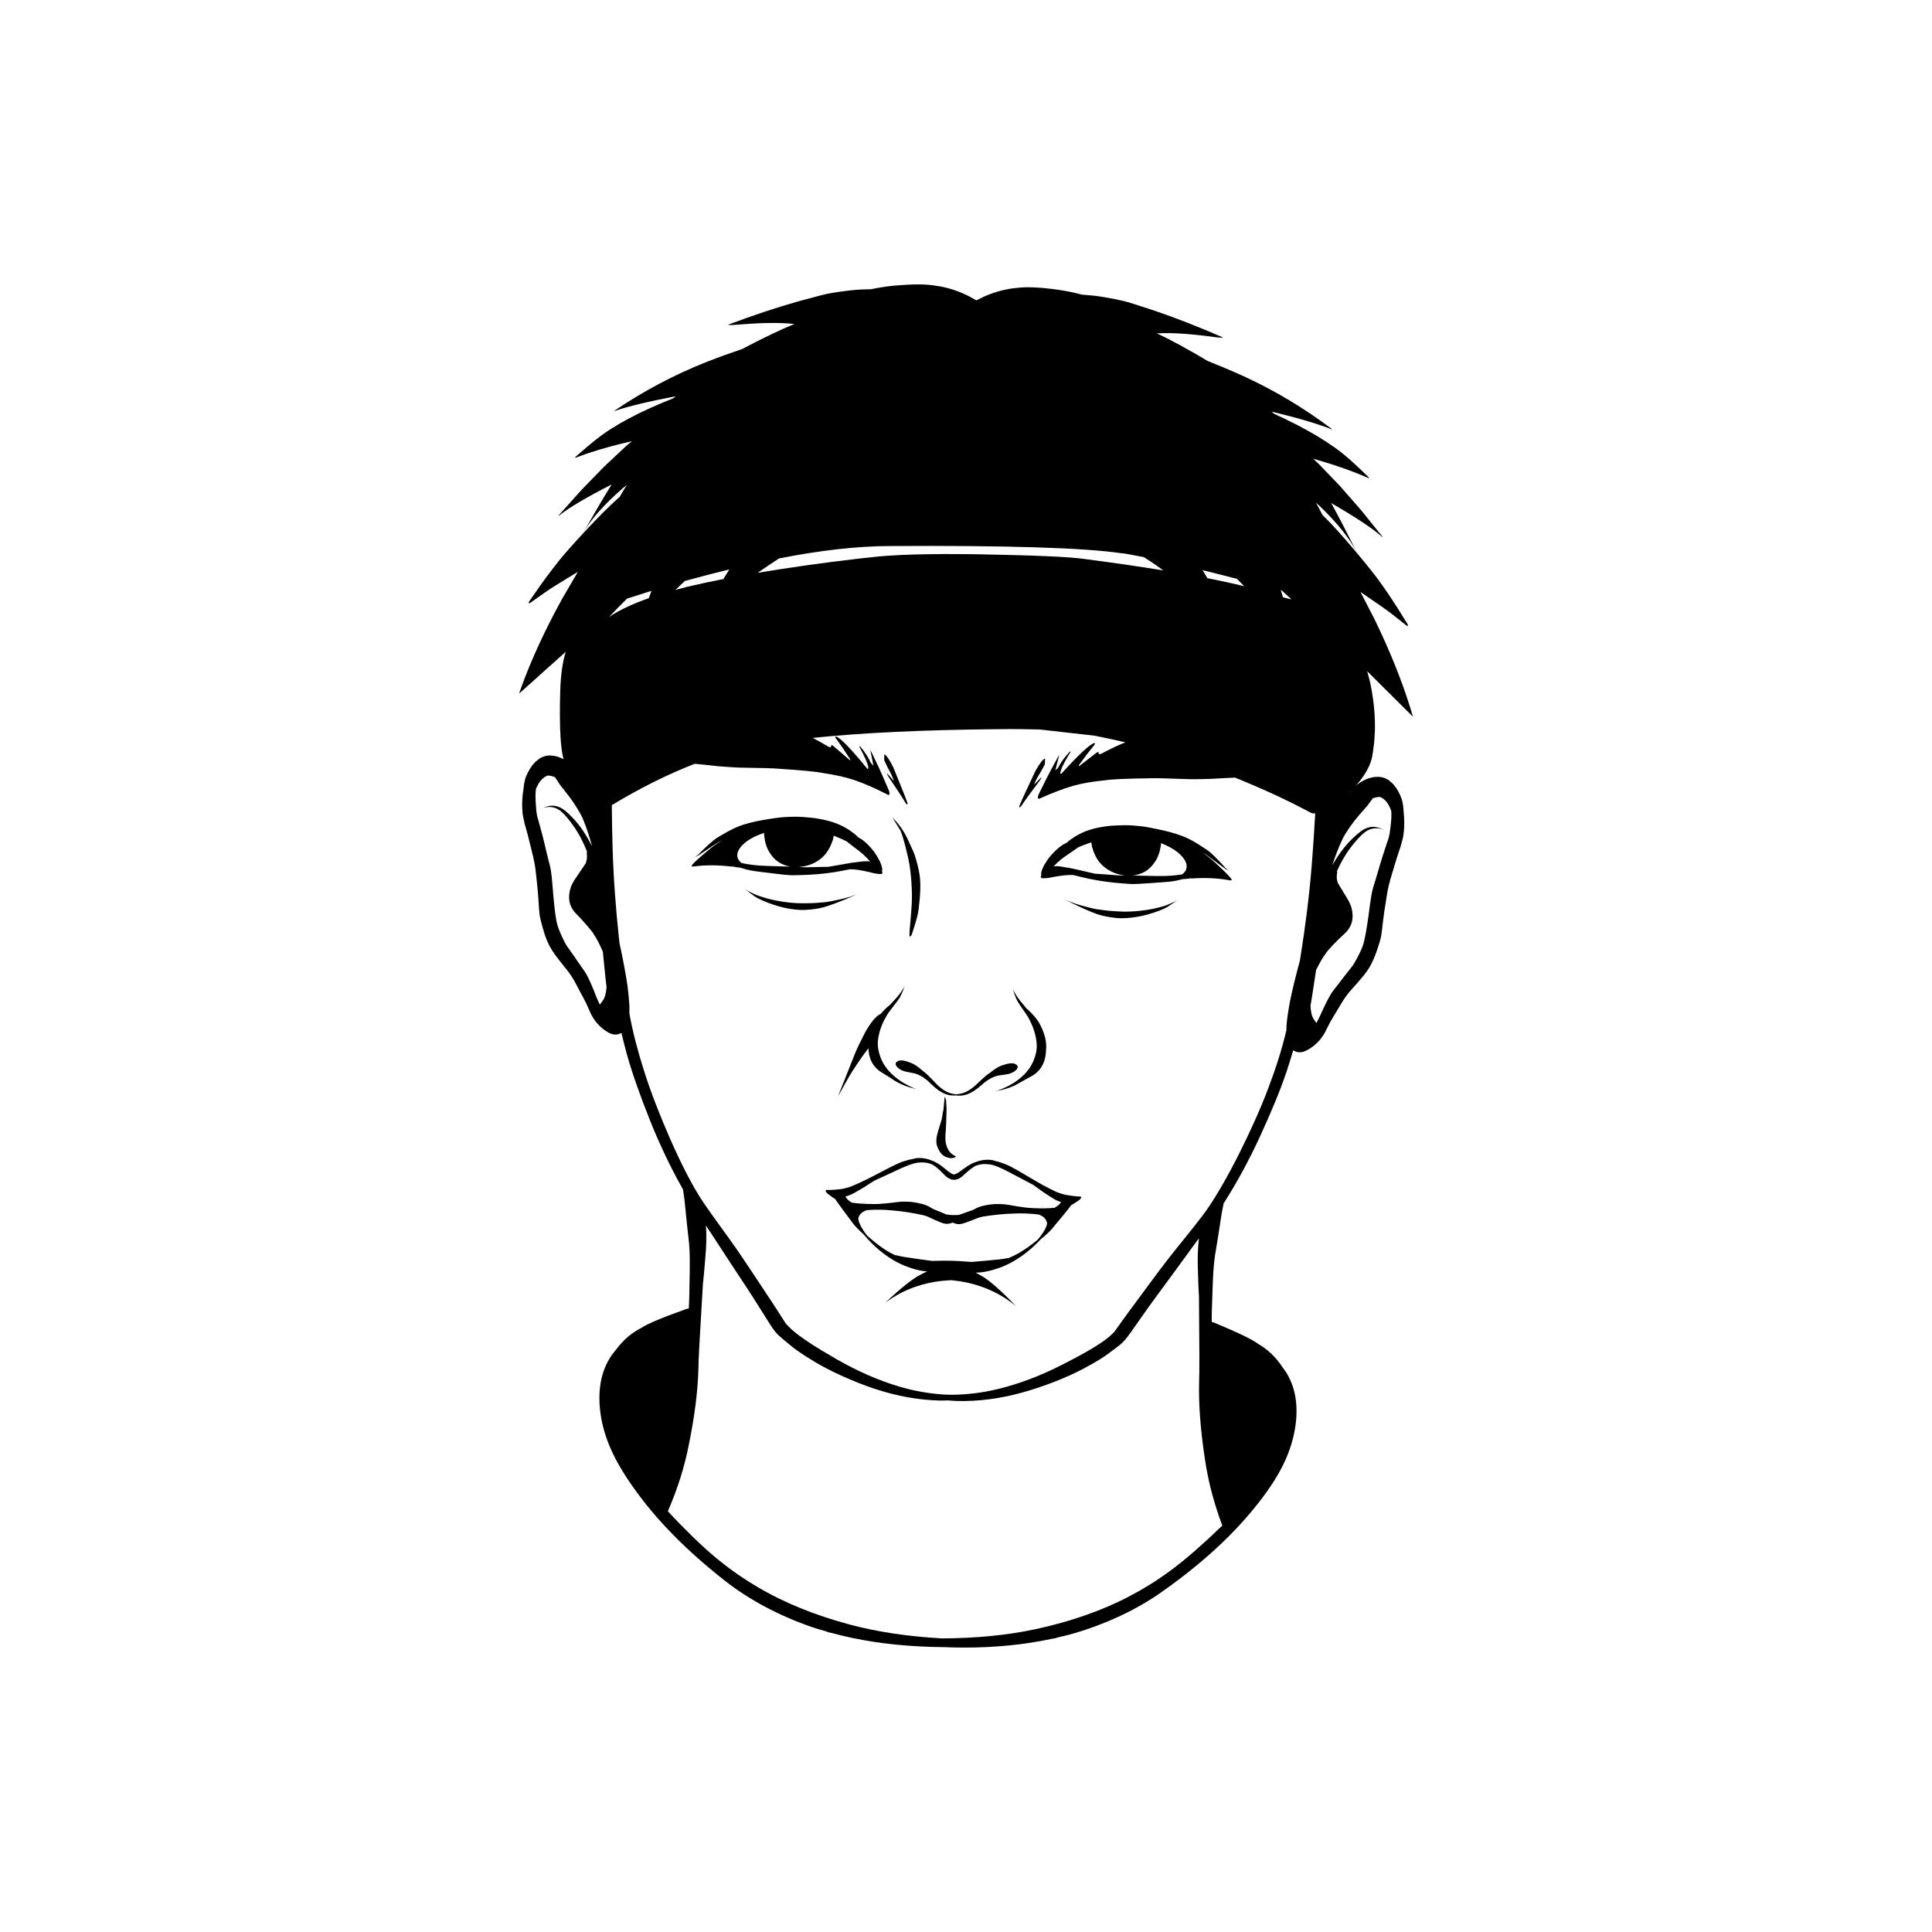 <?xml version="1.0" encoding="UTF-8"?>
<!-- Uploaded to: SVG Repo, www.svgrepo.com, Generator: SVG Repo Mixer Tools -->
<svg fill="#000000" width="800px" height="800px" version="1.1" viewBox="144 144 512 512" xmlns="http://www.w3.org/2000/svg">
 <g>
  <path d="m420.02 376.66c0.031 0.012 0.039 0.043 0.078 0.051 0.16 0.059 0.738 0.043 1.734-0.043 2.367-0.492 4.234-0.754 5.609-0.789 0.363-0.008 0.688 0.016 1.039 0.016 0.504 0.113 1.262 0.316 1.977 0.5 0.75 0.191 1.434 0.344 2.047 0.473 0.613 0.129 1.16 0.242 1.98 0.379 0.82 0.137 1.852 0.312 2.731 0.422 0.879 0.113 1.602 0.195 2.172 0.258 0.57 0.059 0.988 0.094 1.492 0.129 0.504 0.039 1.16 0.09 1.746 0.137s1.102 0.086 1.547 0.09c0.445 0 0.824-0.008 1.711-0.055 0.887-0.047 2.203-0.133 3.324-0.215 1.117-0.078 2.043-0.148 2.769-0.199 0.727-0.051 1.262-0.09 1.801-0.141 0.539-0.051 1.27-0.152 2.062-0.309 0.508-0.102 1.086-0.254 1.645-0.395 0.297-0.012 0.582-0.027 0.812-0.047 0.383-0.016 0.832-0.082 1.316-0.176 0.035 0.023 0.043 0.051 0.105 0.066 3.766-0.258 7.18-0.094 10.234 0.492 0.414 0.012 0.555-0.074 0.418-0.266-0.242-0.508-1.641-1.941-4.188-4.301-0.832-0.801-1.879-1.648-3.141-2.547-0.141-0.102-0.25-0.168-0.387-0.266 0.031 0.02 0.078 0.043 0.109 0.062 0.531 0.305 0.855 0.504 1.328 0.832 0.473 0.328 1.086 0.777 1.836 1.348 0.75 0.57 1.645 1.246 2.219 1.668 0.574 0.422 0.73 0.52 0.895 0.613 0.164 0.094 0.34 0.184 0.52 0.285s0.363 0.207 0.504 0.289c0.027 0.016 0.023 0.016 0.043 0.023-0.012-0.008-0.188-0.105-0.363-0.211-0.18-0.105-0.34-0.23-0.488-0.355-0.148-0.125-0.281-0.25-0.406-0.371-0.121-0.121-0.949-1.051-1.684-1.832-0.734-0.777-1.371-1.406-1.902-1.895-0.531-0.488-0.957-0.848-1.277-1.062-0.32-0.211-1.094-0.723-1.828-1.199-0.734-0.477-1.426-0.902-2.082-1.262s-1.273-0.672-1.859-0.934c-0.586-0.258-1.512-0.598-2.523-0.93-1.012-0.328-2.125-0.625-3.328-0.898-1.203-0.273-2.496-0.555-3.894-0.816-1.398-0.262-2.586-0.383-3.668-0.473-1.078-0.09-2.09-0.137-3.023-0.117-0.938 0.023-1.801 0.07-2.594 0.098-0.797 0.027-2.34 0.203-3.742 0.469-1.406 0.266-2.66 0.605-3.754 1.047-1.094 0.441-2.043 0.93-2.84 1.426-0.766 0.477-1.406 0.898-2.184 1.625-0.723 0.344-1.141 0.57-1.184 0.645-0.898 0.57-1.957 1.543-3.172 2.91-1.297 1.656-2.09 3.094-2.375 4.32-0.062 0.258-0.043 0.473 0.047 0.656-0.23 0.402-0.23 0.656 0.004 0.758-0.059 0.082-0.148 0.215-0.34 0.48 0.109-0.129 0.25-0.305 0.371-0.465zm29.98-4.16c0.793-1.082 1.344-2.566 1.652-4.453 0.027-0.23 0.027-0.406 0.039-0.613 3.539 1.426 5.766 3.144 6.609 5.176 0.41 1.199 0.121 2.191-0.867 2.977-0.039 0.039-0.121 0.086-0.18 0.129-0.27 0.043-0.578 0.105-0.832 0.137-0.82 0.105-1.559 0.184-2.227 0.223-0.664 0.039-1.047 0.066-1.633 0.078-0.582 0.016-1.367 0.008-2.352-0.008-0.984-0.016-2.168-0.043-3.547-0.07-1.379-0.027-1.68-0.035-2.051-0.059-0.117-0.008-0.289 0-0.418-0.004 2.477-0.281 4.434-1.418 5.805-3.512zm-25.145-0.453c0.07-0.156 1.586-1.242 4.547-3.254 0.078-0.188 1.398-0.727 3.82-1.57 0.035 0.336 0.078 0.684 0.152 1.086 0.461 1.727 1.16 3.164 2.098 4.312 1.703 1.957 3.934 3.055 6.637 3.387-0.227-0.004-0.41 0-0.656-0.004-0.68-0.012-0.965-0.016-1.406-0.043-0.438-0.027-1.047-0.07-1.812-0.137-0.77-0.066-1.699-0.141-2.789-0.203-0.527-0.031-0.906-0.055-1.23-0.074-0.047-0.012-0.109-0.031-0.152-0.039l-5.828-1.328c0.105 0.004-0.973-0.188-3.234-0.566-0.527-0.07-1.035-0.098-1.516-0.078-0.109 0.016-0.195 0.066-0.301 0.09 0.562-0.605 1.121-1.141 1.672-1.578z"/>
  <path d="m426.21 382.32c0.008 0.004 0.027 0.016 0.035 0.02-0.184-0.121-0.316-0.219-0.379-0.277 0.133 0.121 0.004 0 0.344 0.258z"/>
  <path d="m454.93 383.12c-0.57 0.25-1.031 0.449-1.379 0.594-0.348 0.145-0.578 0.238-0.699 0.273-0.121 0.039-0.395 0.129-0.699 0.215-0.305 0.09-0.648 0.184-1.035 0.281-0.383 0.098-0.809 0.199-1.27 0.305-0.461 0.105-1.41 0.273-2.34 0.406-0.93 0.133-1.848 0.234-2.75 0.301-0.906 0.066-1.797 0.098-2.672 0.098s-1.758-0.07-2.629-0.113c-0.871-0.043-1.707-0.125-2.508-0.219-0.805-0.094-1.582-0.195-2.324-0.312-0.746-0.117-2.285-0.5-3.594-0.855-1.309-0.355-2.375-0.695-3.195-1.02-0.797-0.312-1.352-0.598-1.578-0.738 0.203 0.133 0.469 0.293 0.809 0.477 0.645 0.348 1.512 0.77 2.602 1.285 1.09 0.512 2.41 1.098 3.523 1.566 1.109 0.469 1.875 0.715 2.684 0.93 0.805 0.215 1.652 0.379 2.535 0.508s1.801 0.238 2.754 0.238 1.891-0.055 2.832-0.168c0.941-0.113 1.883-0.277 2.824-0.492 0.941-0.219 1.887-0.48 2.598-0.711 0.711-0.23 1.156-0.387 1.566-0.539 0.406-0.152 0.773-0.297 1.102-0.441s0.613-0.285 0.785-0.367c0.172-0.086 0.34-0.176 0.598-0.34 0.258-0.16 0.609-0.395 1.055-0.703 0.449-0.309 0.992-0.691 1.473-0.969 0.484-0.277 0.484-0.277 0.16-0.094-0.004-0.008-0.656 0.355-1.227 0.605z"/>
  <path d="m367.63 382.5c1.117-0.457 2.004-0.836 2.664-1.148 0.352-0.164 0.625-0.312 0.836-0.438-0.234 0.129-0.801 0.383-1.613 0.656-0.836 0.281-1.918 0.566-3.246 0.852-1.324 0.285-2.883 0.594-3.633 0.668-0.75 0.078-1.531 0.141-2.34 0.191-0.809 0.051-1.645 0.086-2.516 0.086s-1.758 0.023-2.633-0.023-1.766-0.125-2.664-0.238c-0.898-0.113-1.812-0.258-2.734-0.441s-1.859-0.398-2.316-0.527c-0.457-0.129-0.875-0.25-1.254-0.367s-0.719-0.23-1.02-0.332c-0.301-0.105-0.57-0.207-0.688-0.25-0.117-0.043-0.348-0.148-0.688-0.309-0.34-0.164-0.789-0.387-1.348-0.664-0.559-0.277-1.188-0.672-1.188-0.672-0.312-0.199-0.312-0.199 0.156 0.102 0.469 0.305 0.992 0.715 1.422 1.043 0.43 0.332 0.77 0.582 1.016 0.758 0.246 0.176 0.41 0.277 0.578 0.371s0.445 0.25 0.766 0.41c0.32 0.16 0.68 0.324 1.078 0.496 0.398 0.172 0.836 0.352 1.535 0.617 0.699 0.266 1.629 0.578 2.559 0.844 0.93 0.266 1.863 0.477 2.797 0.641 0.934 0.164 1.867 0.266 2.82 0.312 0.953 0.051 1.875-0.012 2.762-0.094 0.887-0.086 1.742-0.207 2.559-0.379 0.816-0.172 1.594-0.379 2.727-0.789 1.141-0.402 2.492-0.918 3.606-1.375z"/>
  <path d="m371.53 380.66c-0.066 0.055-0.203 0.145-0.391 0.258 0.008-0.004 0.031-0.012 0.035-0.016 0.355-0.242 0.219-0.125 0.355-0.242z"/>
  <path d="m413.76 426.24h0.02c0.156-0.004 0.141-0.004-0.02 0z"/>
  <path d="m381.32 425.41h0.016c-0.152-0.012-0.172-0.012-0.016 0z"/>
  <path d="m412.49 406.31c0.094 0.328 0.191 0.672 0.309 1.023 0.117 0.352 0.258 0.715 0.418 1.078 0.16 0.367 0.23 0.547 0.402 0.863 0.172 0.316 0.441 0.75 0.816 1.297s0.844 1.227 1.395 2.019 0.781 1.219 0.992 1.648c0.211 0.434 0.406 0.824 0.57 1.184s0.293 0.684 0.398 0.969c0.105 0.285 0.352 1.012 0.527 1.711 0.176 0.699 0.305 1.383 0.375 2.059 0.07 0.676 0.082 1.344 0.008 1.988-0.074 0.645-0.25 1.383-0.492 2.113-0.242 0.73-0.555 1.434-0.941 2.106s-0.859 1.316-1.41 1.93-1.316 1.301-2.133 1.918-1.688 1.16-2.609 1.625c-0.922 0.469-1.895 0.859-2.394 1.047-1.031 0.293-0.5 0.191-1.031 0.297 0.531-0.105 1.594-0.27 2.617-0.559 1.023-0.289 2.016-0.672 2.973-1.148 0.125-0.062 0.227-0.152 0.352-0.219l-0.004 0.004 4.109-2.277c0.68-0.438 1.242-0.926 1.695-1.469 1.121-1.309 1.715-3.062 1.781-5.266 0.223-2.129-0.348-4.445-1.703-6.953-0.895-1.551-2.109-2.859-3.473-4.051-0.176-0.203-0.359-0.426-0.516-0.613-0.488-0.586-0.871-1.051-1.148-1.395s-0.441-0.566-0.605-0.812c-0.164-0.246-0.379-0.566-0.578-0.883s-0.379-0.629-0.539-0.941c-0.16-0.309-0.266-0.629-0.336-0.863-0.07-0.234-0.07-0.234-0.023-0.078 0.012 0.008 0.102 0.32 0.199 0.648z"/>
  <path d="m337.98 373.67c0.062-0.012 0.074-0.039 0.109-0.059 0.48 0.117 0.922 0.207 1.305 0.242 0.23 0.035 0.516 0.062 0.812 0.09 0.551 0.168 1.121 0.355 1.621 0.48 0.785 0.199 1.512 0.336 2.047 0.414s1.066 0.145 1.793 0.234c0.723 0.09 1.641 0.203 2.754 0.34 1.113 0.137 2.422 0.293 3.309 0.387s1.262 0.117 1.707 0.141c0.445 0.023 0.961 0.008 1.551-0.008 0.59-0.016 1.246-0.031 1.754-0.047 0.504-0.012 0.926-0.023 1.496-0.055 0.57-0.031 1.297-0.078 2.184-0.145 0.883-0.066 1.922-0.188 2.75-0.281 0.824-0.094 1.375-0.18 1.996-0.277s1.312-0.215 2.07-0.367c0.723-0.145 1.492-0.309 2-0.395 0.352 0.016 0.68 0.012 1.039 0.039 1.367 0.105 3.223 0.465 5.562 1.074 0.988 0.141 1.566 0.184 1.727 0.133 0.043-0.004 0.047-0.035 0.082-0.043 0.113 0.164 0.242 0.348 0.332 0.488-0.176-0.277-0.262-0.414-0.316-0.496 0.242-0.086 0.254-0.344 0.047-0.758 0.102-0.176 0.129-0.391 0.082-0.652-0.223-1.238-0.941-2.715-2.148-4.438-1.145-1.43-2.148-2.453-3.019-3.07-0.039-0.078-0.445-0.324-1.152-0.707-0.738-0.766-1.355-1.219-2.094-1.734-0.77-0.539-1.691-1.074-2.762-1.57-1.07-0.496-2.305-0.902-3.695-1.238-1.391-0.336-2.922-0.59-3.715-0.66-0.793-0.07-1.652-0.16-2.586-0.23-0.934-0.07-1.945-0.074-3.027-0.039-1.082 0.035-2.277 0.094-3.688 0.281s-2.715 0.402-3.93 0.613c-1.215 0.211-2.34 0.449-3.367 0.727-1.027 0.277-1.973 0.57-2.57 0.797-0.598 0.23-1.227 0.512-1.902 0.836s-1.387 0.715-2.144 1.152c-0.758 0.438-1.555 0.91-1.887 1.105-0.332 0.195-0.773 0.531-1.328 0.996-0.555 0.461-1.223 1.055-1.996 1.793-0.773 0.738-1.645 1.625-1.773 1.742-0.129 0.117-0.27 0.234-0.426 0.352-0.152 0.117-0.32 0.23-0.504 0.332-0.188 0.098-0.383 0.195-0.383 0.195-0.098 0.047-0.098 0.047 0.051-0.023 0.148-0.074 0.336-0.172 0.52-0.262 0.184-0.09 0.363-0.172 0.531-0.258 0.172-0.086 0.332-0.172 0.926-0.566 0.598-0.395 1.527-1.023 2.305-1.551 0.777-0.531 1.414-0.945 1.902-1.25 0.488-0.305 0.824-0.484 1.371-0.762 0.031-0.016 0.078-0.039 0.113-0.055-0.141 0.09-0.254 0.148-0.398 0.246-1.309 0.828-2.398 1.625-3.269 2.379-2.668 2.223-4.137 3.582-4.406 4.078-0.145 0.18-0.012 0.277 0.402 0.285 3.074-0.441 6.488-0.43 10.238 0.023zm24.438-2.938c0.996-1.102 1.77-2.5 2.316-4.199 0.098-0.395 0.156-0.742 0.211-1.074 2.375 0.969 3.668 1.574 3.734 1.766 2.852 2.16 4.309 3.324 4.371 3.484 0.531 0.465 1.059 1.027 1.582 1.656-0.105-0.027-0.188-0.082-0.293-0.102-0.48-0.039-0.984-0.039-1.52 0-2.277 0.266-3.363 0.398-3.258 0.398l-5.891 1.027c-0.039 0.008-0.105 0.023-0.152 0.031-0.324 0.004-0.707 0.008-1.234 0.012-1.094 0.008-2.027 0.035-2.797 0.059-0.77 0.023-1.379 0.039-1.816 0.043-0.441 0.004-0.727-0.008-1.406-0.031-0.246-0.008-0.43-0.02-0.652-0.031 2.715-0.191 5-1.172 6.805-3.039zm-22.797-1.188c0.945-1.984 3.258-3.586 6.867-4.828 0.004 0.207-0.004 0.383 0.008 0.613 0.211 1.902 0.684 3.414 1.418 4.531 1.262 2.164 3.16 3.398 5.617 3.812-0.129-0.004-0.305-0.02-0.418-0.02-0.375 0.004-0.672-0.004-2.051-0.051-1.379-0.043-2.562-0.078-3.543-0.113-0.984-0.035-1.766-0.07-2.348-0.113-0.582-0.047-0.965-0.09-1.625-0.164-0.664-0.074-1.395-0.191-2.211-0.34-0.25-0.047-0.559-0.125-0.824-0.18-0.059-0.047-0.133-0.094-0.172-0.137-0.953-0.828-1.191-1.832-0.719-3.012z"/>
  <path d="m414.71 357.51c0.613-0.973 2.293-3.281 5.031-6.922 0.246-0.484 0.285-0.656 0.117-0.516l-1.676 1.727c-0.105 0.094-0.141 0.098-0.105 0.008 0.227-0.543 0.488-1.098 0.781-1.668 0.789-1.254 1.465-2.445 2.027-3.57l0.078-1.543c-0.555 0.117-1.414 1.223-2.586 3.316l-3.324 7.125c-0.422 0.945-0.707 1.598-0.848 1.957-0.047 0.098-0.074 0.211-0.094 0.344 0.031 0.312 0.23 0.227 0.598-0.258z"/>
  <path d="m384.51 357c-0.008-0.133-0.035-0.25-0.074-0.348-0.125-0.367-0.371-1.031-0.746-1.996l-2.953-7.285c-1.059-2.152-1.863-3.301-2.41-3.445v1.543c0.504 1.156 1.117 2.379 1.84 3.672 0.266 0.582 0.496 1.152 0.695 1.707 0.031 0.094-0.004 0.09-0.105-0.012l-1.582-1.809c-0.164-0.148-0.133 0.023 0.09 0.52 2.551 3.777 4.106 6.168 4.668 7.172 0.344 0.5 0.535 0.598 0.578 0.281z"/>
  <path d="m393.56 580.49c2.023 0.082 4.047 0.141 6.043 0.137 8.188-0.008 15.918-0.758 23.188-2.336 1.77-0.254 1.977-0.305 0.867-0.211 1.562-0.355 3.133-0.699 4.652-1.137 8.82-2.559 16.852-6.348 23.359-10.914s11.609-8.805 15.984-12.957c4.375-4.152 7.961-8.262 10.91-12.176 2.949-3.914 5.234-7.68 6.766-11.605 1.531-3.93 2.262-7.82 2.262-11.352 0.004-3.531-0.754-6.699-2.281-9.461-0.469-0.848-1.016-1.625-1.582-2.363-1.672-2.504-3.762-4.519-6.32-5.981-1.457-1.125-5.305-2.984-11.543-5.574-0.312-0.137-0.508-0.16-0.75-0.227 0-1.121 0.008-2.211 0.043-3.266 0.082-2.402 0.152-4.84 0.234-6.922s0.184-3.801 0.316-5.156c0.133-1.355 0.281-2.332 0.551-3.914s0.613-3.695 0.867-5.426c0.254-1.73 0.449-3.066 0.613-4.008 0.164-0.941 0.27-1.48 0.492-2.523 0.016-0.066 0.031-0.152 0.047-0.223 0.055-0.082 0.105-0.152 0.156-0.234 3.473-5.434 6.844-11.727 9.59-17.73 2.746-6.004 5.133-11.602 6.914-16.898 0.645-1.922 1.219-3.805 1.77-5.703 0.832 0.562 1.879 0.688 2.887 0.32 1.176-0.426 2.332-1.258 3.07-1.941 0.734-0.684 0.988-0.973 1.238-1.289 0.254-0.316 0.5-0.672 0.762-1.055 0.258-0.383 0.516-0.805 0.977-1.797 0.465-0.992 1.145-2.242 1.789-3.269 0.645-1.027 1.141-1.887 1.539-2.551 0.398-0.66 0.68-1.125 0.852-1.414 0.172-0.289 0.324-0.523 0.715-1.074 0.391-0.551 1.004-1.355 1.898-2.336s1.977-2.211 2.82-3.25 1.191-1.566 1.52-2.102c0.328-0.535 0.629-1.086 0.898-1.648s0.512-1.141 0.734-1.695c0.223-0.555 0.422-1.129 0.621-1.734 0.203-0.605 0.414-1.238 0.613-1.914s0.395-1.391 0.578-2.938c0.188-1.547 0.387-3.519 0.645-5.164 0.258-1.645 0.469-2.969 0.625-3.965 0.156-0.996 0.266-1.645 0.504-2.699 0.238-1.055 0.703-2.594 1.129-4 0.43-1.406 0.797-2.688 1.164-3.824 0.367-1.137 0.73-2.129 0.91-2.734 0.18-0.609 0.234-0.836 0.297-1.086s0.137-0.523 0.219-0.816c0.086-0.293 0.172-0.609 0.328-2.082 0.148-1.391 0.141-3.402-0.066-5.156-0.051-1.176-0.184-2.277-0.469-3.238-0.57-1.656-1.355-3.035-2.352-4.141-0.824-0.777-1.336-1.188-1.539-1.23-0.363-0.203-0.742-0.359-1.137-0.469l-0.602-0.129c-1.984-0.219-3.992 0.402-6.016 1.859-0.172 0.109-0.438 0.363-0.703 0.625 2.297-2.539 3.785-5.019 4.394-7.434 0.164-0.684 0.379-2.144 0.637-4.383l0.172-2.856c0.055-1.93-0.012-3.91-0.199-5.949-0.188-2.035-0.496-4.125-0.926-6.266-0.234-1.18-0.598-2.414-0.91-3.625l12.121 12.055c-1.578-5.441-3.621-11.098-6.129-16.973-1.254-2.938-2.625-5.93-4.113-8.977-1.406-2.762-2.621-5.121-3.66-7.106 2.363 1.645 4.348 3.008 5.84 4.012 1.586 1.105 3.676 2.711 6.269 4.812 0.457 0.297 0.578 0.188 0.367-0.32-3.863-6.328-7.168-11.18-9.922-14.559-1.039-1.336-2.16-2.66-3.262-3.988-0.055-0.105-0.102-0.211-0.16-0.32l-0.059-0.109h-0.004l0.211 0.422c-2.269-2.734-4.625-5.453-7.164-8.148-0.703-0.746-1.465-1.48-2.191-2.223-0.562-1.113-1.141-2.199-1.73-3.262 0.344 0.32 0.73 0.648 1.059 0.969 4.512 4.332 7.766 8.383 9.77 12.16-2.762-5.488-5.019-9.816-6.793-13.023 6.644 3.844 11.188 6.859 13.539 9.016 0.07 0.027 0.07-0.031-0.004-0.176l-5.691-7.055-5.602-6.391-5.516-5.731-1.496-1.398c1.859 0.527 3.66 1.062 5.336 1.605l3.394 1.16c2.156 0.777 4.16 1.578 6.012 2.402 0.133-0.031 0.016-0.223-0.348-0.566-1.914-1.855-3.449-3.293-4.606-4.316-1.609-1.41-3.027-2.535-4.254-3.379-2.777-1.969-6.074-3.941-9.895-5.918-2.223-1.129-4.227-2.098-6.023-2.918-0.203-0.191-0.398-0.371-0.59-0.551 7.012 1.699 12.34 3.269 15.957 4.715 0.109 0.027 0.09-0.02-0.062-0.137l-2.777-2.035-2.816-1.953c-1.891-1.273-3.805-2.492-5.746-3.652-3.883-2.324-7.867-4.426-11.957-6.301-3.441-1.559-6.57-2.867-9.551-4.047-5.488-3.266-10.012-5.727-13.516-7.344 1.125-0.043 2.211-0.066 3.207-0.055 1.16 0.004 2.68 0.078 4.559 0.215 2.16 0.164 4.984 0.48 8.473 0.945 0.867 0.066 1.309 0.066 1.32-0.004-6.461-2.812-12.484-5.172-18.07-7.074-4.574-1.508-7.262-2.356-8.062-2.539-1.875-0.445-3.707-0.812-5.5-1.098l-0.672-0.105c-1.688-0.266-3.375-0.426-5.07-0.535-1.273-0.34-2.578-0.645-3.926-0.898l-2.172-0.367c-2.426-0.344-4.465-0.551-6.125-0.629-1.414-0.086-2.801-0.078-4.16 0.016l-2.019 0.215c-1.332 0.188-2.641 0.469-3.918 0.84-1.281 0.371-2.531 0.836-3.758 1.391l-1.82 0.902c-0.031 0.016-0.066 0.039-0.102 0.055-0.031-0.016-0.066-0.043-0.098-0.059l-1.77-0.996c-1.195-0.617-2.422-1.145-3.684-1.582-1.258-0.438-2.547-0.785-3.871-1.043l-2.004-0.32c-1.352-0.168-2.738-0.246-4.152-0.23-1.66-0.008-3.711 0.098-6.148 0.312l-2.188 0.254c-1.355 0.184-2.676 0.422-3.965 0.695-1.695 0.023-3.394 0.098-5.09 0.273l-0.676 0.07c-1.805 0.195-3.652 0.465-5.551 0.812-0.809 0.145-3.535 0.852-8.184 2.121-5.676 1.613-11.812 3.656-18.41 6.133 0.008 0.07 0.449 0.094 1.32 0.07 3.508-0.285 6.344-0.453 8.508-0.508 1.883-0.043 3.406-0.035 4.566 0.02 0.996 0.039 2.078 0.121 3.199 0.223-3.578 1.434-8.223 3.664-13.875 6.641-3.035 1.027-6.231 2.168-9.746 3.551-4.18 1.664-8.27 3.559-12.266 5.68-2 1.062-3.977 2.18-5.93 3.352l-2.914 1.805-2.879 1.891c-0.156 0.109-0.176 0.156-0.066 0.137 3.688-1.254 9.09-2.551 16.18-3.887-0.203 0.172-0.402 0.34-0.617 0.52-1.836 0.727-3.887 1.59-6.164 2.606-3.914 1.773-7.312 3.574-10.184 5.398-1.27 0.777-2.742 1.832-4.422 3.156-1.207 0.961-2.812 2.32-4.82 4.07-0.383 0.324-0.508 0.508-0.379 0.547 1.891-0.727 3.934-1.426 6.129-2.09l3.449-0.984c1.699-0.457 3.527-0.898 5.41-1.328l-1.566 1.316-5.801 5.438-5.926 6.094-6.047 6.75c-0.082 0.141-0.086 0.199-0.012 0.176 2.465-2.035 7.141-4.809 13.992-8.312-1.938 3.113-4.414 7.32-7.457 12.664 2.195-3.668 5.652-7.547 10.383-11.641 0.348-0.301 0.75-0.609 1.109-0.91-0.645 1.031-1.277 2.086-1.895 3.168-0.762 0.703-1.562 1.398-2.301 2.106-2.676 2.559-5.164 5.152-7.574 7.766l0.234-0.41h-0.004l-0.062 0.109c-0.062 0.105-0.117 0.207-0.176 0.312-1.168 1.27-2.356 2.535-3.461 3.816-2.922 3.231-6.473 7.906-10.656 14.027-0.238 0.496-0.121 0.609 0.352 0.336 2.699-1.965 4.871-3.461 6.512-4.484 1.543-0.926 3.59-2.184 6.039-3.707-1.141 1.93-2.473 4.223-4.019 6.91-1.645 2.965-3.168 5.883-4.57 8.75-2.809 5.738-5.141 11.281-6.996 16.633l12.375-11.098c-0.816 2.562-1.309 5.969-1.457 10.285-0.145 4.984-0.121 9.066 0.07 12.242 0.156 2.586 0.426 4.539 0.801 5.93-1.34-0.703-2.691-1.047-4.051-0.969l-0.609 0.098c-0.398 0.09-0.785 0.223-1.16 0.406-0.203 0.031-0.734 0.414-1.598 1.148-1.055 1.055-1.906 2.391-2.562 4.012-0.336 0.949-0.523 2.039-0.633 3.211-0.297 1.738-0.406 3.75-0.332 5.144 0.082 1.477 0.152 1.801 0.223 2.098s0.129 0.574 0.176 0.824c0.051 0.254 0.094 0.484 0.242 1.102 0.148 0.617 0.457 1.625 0.77 2.777 0.309 1.152 0.613 2.453 0.969 3.879 0.355 1.426 0.738 2.988 0.922 4.051s0.258 1.715 0.363 2.719c0.105 1.004 0.246 2.336 0.418 3.992 0.172 1.652 0.27 3.637 0.375 5.191 0.105 1.555 0.262 2.277 0.426 2.965 0.164 0.684 0.344 1.328 0.516 1.945 0.168 0.613 0.34 1.195 0.531 1.762 0.191 0.566 0.406 1.152 0.645 1.73 0.238 0.578 0.512 1.141 0.812 1.691 0.301 0.551 0.621 1.094 1.41 2.176 0.789 1.082 1.805 2.367 2.648 3.394 0.844 1.023 1.414 1.859 1.773 2.43 0.363 0.57 0.504 0.812 0.656 1.109 0.156 0.297 0.414 0.773 0.777 1.453 0.363 0.684 0.812 1.566 1.406 2.625 0.59 1.059 1.207 2.344 1.617 3.359s0.645 1.449 0.883 1.844c0.238 0.395 0.469 0.762 0.703 1.094 0.234 0.328 0.473 0.633 1.172 1.352 0.699 0.719 1.812 1.609 2.965 2.098 0.988 0.418 2.039 0.344 2.898-0.172 0.449 1.926 0.926 3.836 1.473 5.785 1.508 5.383 3.598 11.098 6.031 17.234s5.477 12.594 8.664 18.199c0.051 0.086 0.098 0.156 0.145 0.242 0.012 0.07 0.027 0.16 0.035 0.227 0.168 1.051 0.246 1.598 0.359 2.543 0.113 0.945 0.242 2.293 0.406 4.035 0.164 1.738 0.398 3.867 0.586 5.465 0.188 1.594 0.289 2.578 0.352 3.938s0.074 3.082 0.051 5.164c-0.027 2.082-0.078 4.523-0.121 6.926-0.02 1.055-0.066 2.141-0.125 3.262-0.246 0.059-0.445 0.07-0.762 0.188-6.363 2.266-10.301 3.922-11.816 4.973-2.629 1.324-4.82 3.227-6.617 5.644-0.602 0.707-1.191 1.457-1.703 2.281-1.672 2.68-2.59 5.805-2.766 9.332-0.18 3.527 0.348 7.449 1.676 11.453 1.324 4.004 3.414 7.879 6.156 11.941 2.746 4.062 6.113 8.348 10.27 12.723 4.156 4.371 9.031 8.867 15.293 13.762 6.262 4.894 14.09 9.094 22.766 12.102 1.492 0.52 3.043 0.941 4.586 1.375-1.102-0.148-0.898-0.086 0.852 0.254 7.18 1.953 14.859 3.098 23.039 3.527 1.988 0.125 4.008 0.172 6.035 0.195zm-100.52-229.42c0.023 0.031 0.047 0.043 0.07 0.078l-0.078-0.082s0.004 0 0.008 0.004zm11.562 55.762c-0.156 0.824-0.348 1.445-0.566 1.855-0.004 0.109-0.402 0.672-1.078 1.543-0.301-0.605-0.68-1.441-1-2.258-0.504-1.273-0.93-2.352-1.32-3.223s-0.707-1.555-0.949-2.012-0.336-0.672-0.676-1.188c-0.336-0.512-0.848-1.203-1.5-2.148-0.656-0.945-1.457-2.156-2.473-3.555-1.016-1.398-1.195-1.754-1.438-2.234-0.246-0.48-0.473-0.965-0.695-1.449s-0.438-0.969-0.637-1.461c-0.199-0.492-0.355-0.945-0.508-1.434-0.152-0.488-0.277-1.031-0.375-1.625-0.102-0.59-0.195-1.227-0.281-1.844-0.086-0.621-0.324-2.773-0.484-4.668-0.16-1.895-0.273-3.481-0.41-4.762-0.137-1.281-0.297-2.262-0.477-2.949s-0.613-2.344-0.973-3.883c-0.355-1.539-0.688-2.945-1.023-4.215-0.336-1.27-0.637-2.41-0.922-3.41-0.289-0.996-0.328-1.113-0.383-1.312-0.055-0.203-0.105-0.434-0.152-0.695-0.047-0.262-0.094-0.555-0.121-0.77-0.027-0.219-0.242-2.453-0.25-4.219-0.004-0.73 0.055-1.328 0.125-1.898 0.207-0.426 0.402-0.852 0.641-1.27 0.672-1.148 1.512-1.875 2.496-2.234 0.418 0.027 0.863 0.09 1.379 0.25 0.168 0.055 0.355 0.141 0.539 0.215l1.316 2.004c1.668 2.078 2.883 3.676 3.637 4.793 0.52 0.762 1.137 1.781 1.855 3.055 0.875 1.617 1.883 4.43 3.027 8.422-0.754-1.426-1.527-2.762-2.328-3.961-0.934-1.391-1.914-2.621-2.945-3.676-1.031-1.055-1.797-1.766-2.606-2.281-0.805-0.512-1.641-0.785-2.481-0.82-0.84-0.035-1.66 0.207-2.078 0.363-0.848 0.363-0.414 0.156-0.848 0.363 0.43-0.207 1.281-0.43 2.078-0.395s1.523 0.246 2.207 0.645c0.684 0.395 1.336 0.996 2.121 1.898 0.785 0.906 1.656 2.051 2.5 3.328 0.844 1.281 1.613 2.727 2.328 4.324 0.273 0.605 0.52 1.238 0.77 1.863l-0.18-0.105c0.199 1.219 0.09 2.262-0.332 3.121l-2.926 4.324c-0.414 0.656-0.734 1.305-0.957 1.945-0.438 1.305-0.543 2.57-0.316 3.805 0.164 0.859 0.574 1.723 1.23 2.598 2.941 3.039 4.715 5.106 5.32 6.203 0.613 0.875 1.379 2.363 2.281 4.406 0.047 0.492 0.094 0.961 0.145 1.547 0.164 1.793 0.371 3.871 0.574 5.68 0.09 0.793 0.176 1.512 0.262 2.203zm2.57 118.1c-0.012-0.047-0.023-0.102-0.039-0.148 0.039 0.117 0.094 0.238 0.133 0.355-0.027-0.07-0.062-0.137-0.094-0.207zm198.61-168.38c0.004 0 0.004-0.004 0.008-0.004l-0.082 0.078c0.023-0.035 0.051-0.043 0.074-0.074zm-4.008-2.711c0.133-0.129 0.277-0.258 0.402-0.387-0.145 0.164-0.266 0.293-0.426 0.48 0.008-0.031 0.016-0.066 0.023-0.094zm-6.508 42.949c0.66-1.062 2.535-3.039 5.633-5.918 0.699-0.836 1.156-1.68 1.363-2.531 0.293-1.219 0.25-2.492-0.121-3.816-0.188-0.652-0.473-1.312-0.855-1.988l-2.699-4.469c-0.379-0.879-0.434-1.926-0.172-3.133l-0.184 0.094c0.277-0.609 0.559-1.227 0.863-1.82 0.797-1.559 1.641-2.965 2.547-4.199 0.906-1.234 1.84-2.332 2.668-3.195 0.832-0.863 1.512-1.43 2.215-1.789 0.703-0.359 1.441-0.531 2.238-0.527 0.797 0.004 1.637 0.273 2.055 0.5-0.418-0.227 0 0-0.828-0.406-0.406-0.176-1.215-0.461-2.055-0.469-0.84-0.008-1.688 0.223-2.519 0.691-0.832 0.473-1.633 1.145-2.719 2.144-1.086 1-2.129 2.18-3.129 3.519-0.863 1.156-1.707 2.453-2.531 3.836 1.348-3.93 2.5-6.688 3.457-8.258 0.781-1.238 1.449-2.223 2.008-2.957 0.812-1.074 2.106-2.609 3.879-4.598l1.418-1.934c0.184-0.066 0.379-0.141 0.551-0.188 0.523-0.137 0.973-0.176 1.391-0.18 0.965 0.41 1.77 1.18 2.379 2.359 0.219 0.43 0.391 0.867 0.574 1.301 0.039 0.57 0.07 1.172 0.027 1.902-0.102 1.762-0.426 3.984-0.469 4.199-0.039 0.215-0.102 0.504-0.16 0.762-0.062 0.258-0.125 0.488-0.191 0.688-0.066 0.199-0.113 0.309-0.449 1.293-0.34 0.98-0.695 2.106-1.098 3.356s-0.805 2.641-1.242 4.156c-0.438 1.52-0.953 3.152-1.168 3.828s-0.426 1.648-0.629 2.922c-0.203 1.273-0.395 2.852-0.652 4.734-0.258 1.883-0.605 4.019-0.723 4.637-0.117 0.613-0.246 1.242-0.375 1.828-0.129 0.586-0.281 1.121-0.461 1.602-0.176 0.48-0.359 0.922-0.582 1.406-0.223 0.48-0.461 0.957-0.711 1.426s-0.5 0.945-0.77 1.41c-0.27 0.465-0.465 0.812-1.551 2.156s-1.949 2.516-2.652 3.422c-0.703 0.91-1.246 1.574-1.609 2.066-0.363 0.496-0.469 0.703-0.734 1.148-0.266 0.445-0.617 1.113-1.051 1.961-0.438 0.848-0.914 1.906-1.484 3.148-0.367 0.797-0.785 1.617-1.117 2.207-0.656-0.938-1-1.488-0.996-1.602-0.199-0.422-0.355-1.051-0.473-1.883l-0.066-1.211c0.121-0.684 0.246-1.398 0.375-2.188 0.293-1.797 0.609-3.859 0.863-5.641 0.082-0.582 0.152-1.047 0.227-1.535 1-1.98 1.84-3.43 2.496-4.269zm-11.57-96.297c0.812 0.746 1.676 1.539 2.59 2.371-0.793-0.234-1.527-0.387-2.285-0.574l-0.574-1.867c0.086 0.023 0.184 0.047 0.27 0.07zm-11.887-3.094c0.637 0.648 1.25 1.273 1.918 1.961-2.852-0.707-6.106-1.422-9.77-2.133-0.426-0.746-0.84-1.426-1.258-2.137 2.574 0.641 5.609 1.406 9.109 2.309zm-121.36-5.402c10.75-2.125 20.555-3.262 29.305-3.289 31.156-0.18 51.621 0.453 61.395 1.906 0.18-0.07 2.195 0.277 5.961 1.031 0.715 0.457 1.363 0.871 2.121 1.359 0.922 0.625 1.953 1.359 3.043 2.156-6.223-1.008-13.211-2.023-21.023-3.043-3.738-0.547-13.102-0.957-28.09-1.23-13.363-0.188-22.992 0.102-28.887 0.867l-2.613 0.27c-9.922 1.172-18.855 2.434-26.875 3.785 2.094-1.461 3.984-2.734 5.664-3.812zm-24.965 5.977c3.988-1.117 7.914-2.129 11.797-3.066-0.52 0.816-1.055 1.691-1.586 2.547-3.438 0.672-6.668 1.363-9.676 2.074-1.051 0.262-2.039 0.535-3.027 0.805 0.852-0.816 1.676-1.594 2.492-2.359zm-15.406 4.762c0.043-0.035 0.082-0.07 0.125-0.105 2.164-0.707 4.316-1.391 6.449-2.047l-0.703 1.934c-4.375 1.543-7.887 3.203-10.535 4.981 1.391-1.473 2.941-3.055 4.664-4.762zm11.512 143.07c-2.758-6.297-5.051-12.199-6.82-17.723s-3.098-10.641-3.953-15.383c-0.008-0.039-0.016-0.086-0.023-0.125 0.031-0.871 0.023-1.703-0.023-2.469-0.07-1.195-0.188-2.277-0.293-3.246s-0.191-1.832-0.523-3.797c-0.332-1.965-0.867-4.848-1.398-7.332-0.129-0.602-0.246-1.105-0.367-1.66-0.055-0.488-0.109-0.973-0.164-1.465-0.832-7.781-1.449-15.816-1.691-24.125-0.109-3.793-0.172-7.625-0.199-11.109 7.594-4.578 14.922-8.23 21.98-10.957 1.516 0.137 3.648 0.355 6.453 0.668 2.699 0.203 4.441 0.312 5.227 0.336 6 0.086 9.469 0.184 10.414 0.297 6.231 0.402 10.176 0.781 11.836 1.137 3.203 0.469 5.973 1.086 8.312 1.852 2.731 0.938 5.766 2.269 9.105 4 0.395-0.168 0.348-0.766-0.145-1.793-1.426-3.312-2.246-5.18-2.465-5.598-1.625-3.5-2.348-4.941-2.172-4.316l0.805 3.926-0.676-0.691c-0.652-1.477-1.594-2.934-2.816-4.363-0.258-0.207-0.344-0.195-0.25 0.035 1.195 2.219 1.914 3.754 2.148 4.602 0.332 1.008 0.312 1.41-0.066 1.199-4.328-5.285-7.078-8.129-8.25-8.535-0.277-0.078-0.289 0.109-0.027 0.559 1.168 1.566 2.402 3.367 3.695 5.394 0.133 0.203 0.133 0.32-0.004 0.352l-4.527-3.887c-0.172-0.09-0.32-0.121-0.445-0.094 0.07 0.496-0.137 0.645-0.621 0.441-1.645-0.973-3.035-1.746-4.254-2.379 12.863-1.352 29.172-2.133 49.082-2.316 3.82-0.055 7.496-0.016 11.078 0.086 3.973 0.43 8.816 0.977 14.578 1.645 2.863 0.582 5.574 1.168 8.137 1.762-1.586 0.594-3.742 1.602-6.519 3.059-0.496 0.176-0.695 0.02-0.598-0.473-0.125-0.035-0.273-0.012-0.449 0.07l-4.723 3.648c-0.133-0.039-0.129-0.156 0.016-0.352 1.398-1.961 2.719-3.691 3.969-5.199 0.285-0.438 0.285-0.625 0.004-0.562-1.195 0.344-4.086 3.043-8.68 8.098-0.387 0.191-0.391-0.211-0.004-1.199 0.277-0.836 1.07-2.332 2.383-4.488 0.105-0.227 0.02-0.242-0.246-0.047-1.297 1.367-2.309 2.773-3.039 4.215l-0.711 0.656 1.004-3.879c0.211-0.613-0.586 0.785-2.391 4.199-0.238 0.41-1.152 2.231-2.75 5.465-0.543 1-0.621 1.598-0.234 1.781 3.422-1.555 6.523-2.731 9.297-3.527 2.375-0.648 5.176-1.121 8.398-1.422 1.676-0.27 5.637-0.445 11.879-0.523 0.949-0.062 4.422 0.02 10.418 0.242 0.785 0.02 2.531-0.004 5.238-0.066 2.992-0.176 5.25-0.289 6.777-0.344 7.356 2.977 14.102 6.082 20.141 9.336 0.285 0.141 0.668 0.164 1.102 0.121-0.227 4.106-0.539 8.945-0.922 13.715-0.668 8.285-1.703 16.277-2.934 24.008-0.078 0.488-0.16 0.969-0.238 1.453-0.152 0.547-0.293 1.047-0.453 1.641-0.656 2.453-1.34 5.305-1.773 7.25-0.434 1.945-0.562 2.801-0.719 3.762-0.156 0.961-0.328 2.035-0.461 3.227-0.086 0.762-0.137 1.594-0.152 2.465-0.008 0.039-0.02 0.086-0.027 0.125-1.102 4.691-2.691 9.734-4.742 15.156-2.051 5.426-4.644 11.199-7.723 17.348-3.078 6.148-6.707 12.523-9.797 16.57-3.09 4.051-6.324 7.883-9.297 11.719-2.969 3.836-5.699 7.652-8.414 11.281-2.719 3.625-5.223 7.203-5.477 7.547s-0.789 0.859-1.605 1.543c-0.82 0.684-1.926 1.488-3.344 2.359-1.414 0.871-2.957 1.875-8.871 4.906-5.914 3.027-11.645 5.168-17.188 6.508-4.121 0.996-8.16 1.473-12.121 1.508-0.336-0.008-0.668-0.008-1.004-0.023-0.324-0.004-0.645-0.02-0.965-0.027-3.953-0.242-7.965-0.922-12.031-2.129-5.469-1.625-11.078-4.059-16.828-7.387s-7.238-4.41-8.605-5.356c-1.367-0.945-2.434-1.805-3.215-2.527-0.781-0.723-1.289-1.266-1.527-1.621-0.238-0.355-2.555-4.059-5.082-7.82-2.527-3.762-5.055-7.715-7.82-11.699-2.769-3.984-5.801-7.981-8.68-12.184-2.887-4.199-6.184-10.754-8.941-17.051zm23.074 118.72c-7.273-4.293-12.469-8.766-16.988-13.172-2.414-2.356-4.633-4.633-6.688-6.852 2.555-5.887 4.43-11.777 5.566-17.668 1.531-7.477 2.375-14.199 2.531-20.172-0.012-1.766 0.391-9.27 1.195-22.398 0.203-1.777 0.406-3.938 0.605-6.578 0.336-3.484 0.379-6.406 0.195-8.887 0.918 1.367 1.816 2.707 2.668 4.035 2.668 4.156 5.328 8.121 7.859 11.973 2.531 3.852 4.856 7.648 6.199 9.75 1.344 2.106 1.906 2.762 2.684 3.465 0.777 0.699 1.77 1.512 2.957 2.492 1.188 0.984 2.629 2.082 6.543 4.434 3.91 2.352 9.977 5.164 15.855 7.117 5.879 1.949 11.598 2.949 17.117 3.094 0.777 0.02 1.531-0.02 2.293-0.039 0.762 0.059 1.512 0.137 2.289 0.156 5.519 0.141 11.281-0.562 17.254-2.207 5.973-1.645 12.176-4.144 16.203-6.289 4.027-2.144 5.523-3.168 6.762-4.09 1.238-0.922 2.269-1.68 3.082-2.336 0.812-0.66 1.41-1.289 2.859-3.32s3.965-5.703 6.695-9.418c2.727-3.719 5.586-7.539 8.465-11.551 0.918-1.281 1.883-2.574 2.871-3.891-0.312 2.465-0.418 5.391-0.262 8.883 0.062 2.644 0.152 4.812 0.266 6.598 0.129 13.156 0.141 20.668 0.039 22.43-0.152 5.973 0.344 12.73 1.492 20.273 0.832 5.941 2.402 11.922 4.648 17.934-2.164 2.106-4.5 4.269-7.031 6.496-4.738 4.168-10.16 8.367-17.645 12.277s-15.711 6.707-24.676 8.652c-7.68 1.664-16.016 2.434-24.93 2.477-8.898-0.504-17.188-1.699-24.77-3.758-8.863-2.402-16.938-5.617-24.207-9.91z"/>
  <path d="m426.23 460.61c-0.168-0.035-0.371-0.09-0.602-0.164l-1.297-0.418c-0.34-0.137-0.676-0.277-1.07-0.48-0.422-0.215-0.797-0.402-1.125-0.57s-0.605-0.309-0.828-0.434c-0.223-0.121-0.441-0.137-4.863-2.762-4.422-2.625-5.297-2.996-6.031-3.273-0.73-0.273-1.363-0.492-1.906-0.652-0.273-0.078-0.453-0.105-0.68-0.16-0.043-0.016-0.094-0.043-0.133-0.059-0.891-0.312-1.957-0.383-3.199-0.207-0.996 0.172-1.949 0.473-2.859 0.902-0.273 0.129-0.715 0.375-1.328 0.746-1.637 1.191-2.512 1.801-2.629 1.82-0.129 0.098-0.453 0.234-0.887 0.387-0.426-0.18-0.742-0.328-0.867-0.434-0.117-0.027-0.961-0.676-2.531-1.953-0.59-0.398-1.02-0.672-1.289-0.812-0.887-0.477-1.824-0.824-2.809-1.047-1.23-0.238-2.297-0.223-3.207 0.043-0.043 0.012-0.094 0.039-0.137 0.051-0.227 0.043-0.41 0.059-0.684 0.125-0.547 0.129-1.191 0.316-1.938 0.551-0.746 0.238-1.641 0.562-6.191 2.957s-4.769 2.398-5 2.508-0.512 0.238-0.848 0.391c-0.336 0.148-0.723 0.32-1.152 0.512-0.402 0.18-0.746 0.305-1.094 0.422l-1.316 0.352c-0.234 0.059-0.438 0.105-0.609 0.133-1.52 0.199-2.879 0.289-4.082 0.273-0.184 0.004-0.262 0.07-0.238 0.203 0.051 0.32 0.324 0.652 0.824 0.992 0.512 0.418 1.09 0.812 1.703 1.195 0.668 1.02 2.281 3.227 4.852 6.629 0.508 0.668 1.402 1.574 2.66 2.711 0.652 0.773 1.355 1.562 2.086 2.293 1.426 1.426 2.906 2.648 4.43 3.688 1.523 1.039 3.109 1.855 4.277 2.316 1.168 0.457 1.812 0.672 2.391 0.848 0.578 0.176 1.098 0.305 1.551 0.406s0.848 0.164 1.434 0.227c0.207 0.023 0.461 0.051 0.707 0.078-0.594 0.266-1.188 0.535-1.773 0.859-2.031 1.012-5.152 3.496-9.367 7.449 2.996-2.231 6.273-3.836 9.832-4.812 2.242-0.633 4.559-1.012 6.945-1.137 0.191-0.023 0.469-0.035 0.727-0.051 0.254 0.027 0.535 0.055 0.723 0.09 2.379 0.246 4.668 0.746 6.875 1.492 3.504 1.16 6.691 2.93 9.57 5.312-4.004-4.164-6.996-6.805-8.973-7.922-0.57-0.352-1.148-0.652-1.727-0.949 0.25-0.016 0.504-0.027 0.711-0.039 0.586-0.031 0.984-0.074 1.445-0.152 0.457-0.078 0.984-0.18 1.57-0.324 0.586-0.145 1.238-0.328 2.43-0.727 1.191-0.398 2.816-1.133 4.391-2.09 1.574-0.957 3.117-2.106 4.613-3.453 0.766-0.691 1.508-1.441 2.199-2.18 1.312-1.07 2.254-1.93 2.797-2.57 2.742-3.266 4.469-5.383 5.188-6.371 0.633-0.352 1.227-0.715 1.762-1.105 0.516-0.316 0.805-0.629 0.875-0.949 0.031-0.129-0.043-0.199-0.227-0.215-1.211-0.051-2.566-0.215-4.07-0.488zm-5.391 9.344c-0.438 0.816-1.094 1.691-1.863 2.602-0.047 0.039-0.094 0.078-0.141 0.117-1.598 1.305-3.168 2.434-4.746 3.348-0.965 0.559-1.93 1.016-2.891 1.426-0.051-0.008-0.082-0.059-0.141-0.047-0.828 0.172-1.562 0.293-2.207 0.355-2.715 0.277-5.133 0.492-7.383 0.672-1.73-0.137-2.824-0.215-3.219-0.223-0.77-0.039-1.379-0.062-1.879-0.078-0.059-0.004-0.113-0.004-0.176-0.004-0.051 0-0.09 0-0.137-0.004-0.504-0.012-1.121-0.02-1.902-0.02-0.395-0.012-1.492 0.008-3.227 0.055-2.238-0.297-4.644-0.637-7.34-1.055-0.641-0.098-1.371-0.254-2.188-0.469-0.059-0.012-0.094 0.039-0.145 0.043-0.941-0.461-1.879-0.965-2.812-1.574-1.527-0.996-3.039-2.203-4.566-3.586-0.047-0.043-0.09-0.082-0.133-0.125-0.723-0.945-1.332-1.855-1.727-2.691-0.52-1.039-0.668-1.766-0.453-2.184 0.371-0.914 1.129-1.512 2.258-1.816 2.184-0.176 4.5-0.156 6.984 0.113 2.25 0.184 4.789 0.574 7.625 1.168 0.504 0.129 0.984 0.277 1.438 0.449 2.492 1.188 4.004 1.809 4.535 1.859 0.637 0.137 1.332 0 2.059-0.289 0.711 0.328 1.398 0.5 2.043 0.395 0.531-0.023 2.074-0.566 4.625-1.625 0.461-0.148 0.945-0.273 1.457-0.375 2.863-0.445 5.422-0.703 7.676-0.773 2.496-0.137 4.809-0.039 6.981 0.246 1.109 0.359 1.836 1 2.16 1.93 0.191 0.43 0.004 1.148-0.566 2.16zm3.973-6.883c-0.188 0.262-0.648 0.602-1.336 1.008-0.406 0.039-0.84 0.074-1.316 0.098-0.504 0.023-0.918 0.039-1.383 0.047-0.465 0.008-0.98 0.008-1.547-0.004-0.566-0.012-1.188-0.035-1.855-0.07s-1.258-0.09-1.887-0.176c-0.625-0.086-1.285-0.172-1.98-0.289-0.695-0.117-1.422-0.238-2.199-0.375s-1.246-0.172-1.652-0.191c-0.41-0.02-0.793-0.031-1.148-0.035-0.359-0.004-0.691 0-1 0.016-0.312 0.012-0.805 0.062-1.266 0.125-0.461 0.062-0.887 0.141-1.281 0.227-0.395 0.082-0.758 0.172-1.082 0.273-0.324 0.105-0.539 0.176-0.816 0.297-0.277 0.125-0.609 0.293-0.996 0.508-0.055 0.031-0.129 0.074-0.188 0.105-0.957 0.328-2.023 0.703-3.309 1.18-0.07 0.027-0.113 0.051-0.18 0.078-0.242 0.043-0.465 0.09-0.797 0.109 0.074-0.031 0.145-0.055 0.195-0.078-0.016 0.004-0.023 0.008-0.078 0.031-0.035 0.012-0.121 0.035-0.184 0.051-0.281 0.016-0.668 0.004-1.012 0.004-0.348-0.02-0.734-0.027-1.016-0.059-0.059-0.02-0.145-0.047-0.18-0.059-0.055-0.027-0.062-0.027-0.078-0.035 0.047 0.023 0.117 0.055 0.188 0.09-0.332-0.035-0.551-0.094-0.789-0.148-0.066-0.031-0.105-0.055-0.172-0.086-1.258-0.543-2.305-0.973-3.242-1.348-0.055-0.035-0.129-0.086-0.184-0.117-0.379-0.23-0.699-0.418-0.969-0.559-0.27-0.137-0.48-0.219-0.801-0.34-0.32-0.121-0.676-0.227-1.066-0.328-0.391-0.102-0.812-0.203-1.266-0.289-0.457-0.086-0.949-0.16-1.258-0.191-0.309-0.027-0.641-0.051-1-0.066-0.359-0.016-0.742-0.023-1.148-0.023-0.41 0-0.879 0.008-1.66 0.105-0.781 0.094-1.516 0.18-2.215 0.262-0.699 0.078-1.363 0.133-1.992 0.188-0.629 0.055-1.223 0.078-1.891 0.078-0.668 0-1.289-0.012-1.855-0.027s-1.082-0.047-1.543-0.074c-0.461-0.031-0.875-0.066-1.379-0.117-0.473-0.047-0.906-0.102-1.309-0.164-0.668-0.441-1.109-0.805-1.281-1.074-0.172-0.199-0.262-0.375-0.352-0.547 0.34-0.086 0.691-0.191 1.066-0.336 0.602-0.215 1.777-0.852 3.527-1.914-0.027 0.043 1.023-0.629 3.055-1.945 1.531-0.699 3.371-1.539 4.711-2.172 2.684-1.27 3.426-1.562 4.062-1.805 0.637-0.242 1.168-0.43 1.594-0.551 0.426-0.125 0.734-0.188 1.133-0.238 0.398-0.051 0.922-0.082 1.43-0.062 0.512 0.02 1.012 0.09 1.5 0.223 0.379 0.102 0.715 0.242 1.039 0.383 0.258 0.168 0.516 0.332 0.797 0.551 0.602 0.441 1.477 1.262 2.629 2.461 0.117 0.113 0.414 0.332 0.895 0.656 0.16 0.074 0.289 0.086 0.438 0.137 0.059 0.035 0.062 0.066 0.129 0.102 0.094 0.043 0.23 0.027 0.34 0.047 0.125 0.027 0.242 0.039 0.355 0.047 0.113 0 0.23-0.012 0.355-0.031 0.109-0.016 0.246 0.008 0.344-0.027 0.07-0.031 0.074-0.062 0.137-0.094 0.152-0.043 0.277-0.051 0.441-0.113 0.496-0.297 0.805-0.5 0.926-0.609 1.211-1.141 2.129-1.914 2.75-2.324 0.289-0.203 0.555-0.352 0.824-0.508 0.328-0.121 0.676-0.246 1.059-0.328 0.496-0.105 1-0.152 1.512-0.145s1.027 0.066 1.426 0.137c0.395 0.07 0.703 0.152 1.121 0.297 0.418 0.145 0.941 0.359 1.562 0.633 0.625 0.273 1.348 0.605 3.965 2.012 1.305 0.699 3.098 1.633 4.59 2.414 1.961 1.418 2.977 2.141 2.953 2.102 1.691 1.148 2.832 1.848 3.426 2.09 0.367 0.168 0.715 0.289 1.051 0.391-0.102 0.156-0.199 0.328-0.387 0.516z"/>
  <path d="m419.97 463.84c-0.102-0.008-0.207-0.016-0.312-0.02l1.297 0.164c-0.172-0.039-0.352-0.07-0.543-0.094-0.043-0.012-0.191-0.027-0.441-0.051z"/>
  <path d="m372.76 462.66c-0.191 0.016-0.371 0.039-0.547 0.066l1.301-0.098c-0.105 0-0.211 0-0.312 0.004-0.246 0.012-0.395 0.02-0.441 0.027z"/>
  <path d="m382.22 425.09c-0.266 0.094-0.453 0.207-0.598 0.328-0.16-0.012-0.27-0.02-0.285-0.02 0.031 0.004 0.027 0.004 0.078 0.008 0.059 0.004 0.133 0.02 0.195 0.027-0.32 0.285-0.355 0.645-0.051 1.09 0.297 0.461 0.836 0.855 1.613 1.191 0.207 0.152 1.328 0.414 3.363 0.785 0.66 0.211 1.297 0.504 1.914 0.879 0.492 0.312 0.996 0.719 1.5 1.113 0.195 0.203 0.395 0.41 0.582 0.586 0.496 0.461 0.887 0.812 1.168 1.062s0.473 0.398 0.645 0.523c0.031 0.023 0.086 0.059 0.121 0.086 0.105 0.105 0.207 0.188 0.312 0.297l-0.098-0.145c0.113 0.078 0.207 0.148 0.324 0.227 0.242 0.16 0.473 0.301 0.695 0.422 0.223 0.121 0.438 0.223 0.672 0.32 0.234 0.094 0.504 0.184 0.777 0.258 0.273 0.074 0.551 0.125 0.832 0.156s0.566 0.043 0.871 0.039c0.16 0 0.309-0.02 0.465-0.031 0.156 0.02 0.305 0.047 0.465 0.055 0.305 0.02 0.59 0.023 0.871 0.004 0.281-0.016 0.562-0.055 0.84-0.113 0.277-0.059 0.551-0.133 0.793-0.219 0.238-0.082 0.457-0.176 0.688-0.285 0.23-0.109 0.469-0.238 0.715-0.387 0.121-0.07 0.219-0.137 0.336-0.207l-0.105 0.141c0.113-0.105 0.219-0.18 0.328-0.281 0.039-0.023 0.094-0.059 0.125-0.078 0.18-0.113 0.375-0.254 0.672-0.488s0.703-0.566 1.223-1c0.195-0.164 0.406-0.359 0.613-0.555 0.523-0.367 1.047-0.746 1.555-1.035 0.637-0.344 1.289-0.605 1.957-0.781 2.051-0.266 3.184-0.469 3.398-0.609 0.797-0.293 1.352-0.66 1.672-1.105 0.328-0.43 0.312-0.789 0.008-1.09 0.062-0.004 0.137-0.016 0.195-0.016h0.074c-0.016 0-0.125 0.004-0.281 0.004-0.141-0.133-0.32-0.254-0.582-0.359-0.734-0.219-1.703-0.105-2.91 0.336-0.996 0.219-2.215 0.941-3.613 2.078-0.207 0.133-0.406 0.258-0.637 0.43-0.359 0.273-1.07 0.902-1.645 1.422s-1.016 0.953-1.352 1.27c-0.336 0.32-0.562 0.52-0.676 0.609s-0.367 0.277-0.594 0.445c-0.227 0.164-0.445 0.312-0.648 0.438-0.207 0.129-0.398 0.238-0.582 0.328s-0.418 0.203-0.656 0.297c-0.238 0.094-0.48 0.172-0.73 0.238s-0.508 0.117-0.773 0.152c-0.227 0.031-0.488 0.051-0.738 0.066-0.246-0.027-0.508-0.062-0.734-0.105-0.262-0.047-0.52-0.113-0.766-0.191-0.246-0.078-0.488-0.168-0.719-0.273-0.234-0.105-0.461-0.23-0.641-0.332-0.18-0.098-0.367-0.219-0.566-0.359-0.199-0.137-0.406-0.297-0.625-0.473s-0.461-0.379-0.57-0.473-0.324-0.309-0.641-0.645c-0.32-0.336-0.738-0.789-1.285-1.34-0.547-0.547-1.223-1.211-1.566-1.504-0.219-0.184-0.41-0.316-0.609-0.461-1.34-1.211-2.519-1.992-3.504-2.266-1.164-0.504-2.129-0.664-2.875-0.484z"/>
  <path d="m373.29 417.56c-1.246 2.387-2.117 4.195-2.621 5.422l-4.457 11.234c-0.043 0.141 0.027 0.055 0.207-0.254 1.418-2.629 2.586-4.676 3.504-6.137 1.926-2.941 3.312-4.91 4.219-6.012 0.078 1.844 0.551 3.387 1.477 4.586 0.422 0.562 0.961 1.082 1.617 1.551l2.828 1.762c0.48 0.34 0.98 0.664 1.496 0.953 0.93 0.527 1.902 0.961 2.91 1.301 1.008 0.34 2.062 0.562 2.586 0.691-0.523-0.133 0-0.004-1.012-0.348-0.492-0.215-1.441-0.656-2.336-1.172s-1.734-1.098-2.519-1.758c-0.785-0.66-1.516-1.387-2.031-2.027-0.52-0.641-0.957-1.305-1.309-2-0.352-0.691-0.629-1.41-0.832-2.152s-0.344-1.488-0.383-2.137c-0.039-0.648 0.004-1.316 0.113-1.988 0.105-0.672 0.27-1.348 0.48-2.039 0.211-0.688 0.492-1.402 0.617-1.68 0.121-0.277 0.266-0.598 0.449-0.949 0.184-0.352 0.395-0.73 0.629-1.152 0.234-0.422 0.484-0.832 1.078-1.598s1.094-1.414 1.496-1.945c0.402-0.527 0.695-0.949 0.883-1.254 0.188-0.309 0.27-0.484 0.445-0.844 0.176-0.359 0.336-0.711 0.473-1.059s0.25-0.684 0.363-1.008c0.113-0.32 0.219-0.633 0.219-0.633l-0.027 0.078c-0.082 0.23-0.203 0.543-0.379 0.848-0.176 0.301-0.371 0.605-0.586 0.91-0.215 0.309-0.445 0.617-0.625 0.852-0.176 0.238-0.352 0.449-0.645 0.781-0.293 0.328-0.703 0.773-1.219 1.332-0.176 0.188-0.375 0.398-0.566 0.602-0.906 0.715-1.723 1.512-2.445 2.383-1.176 0.5-2.527 2.082-4.098 4.859z"/>
  <path d="m394.85 437.85-0.117-2.164c-0.055-0.379-0.184-0.723-0.383-1.039l-0.332 3.523c-0.066 0.203-0.113 0.363-0.133 0.488-0.148 1.105-0.277 1.836-0.379 2.191-0.785 2.441-1.199 3.883-1.242 4.328-0.18 0.855-0.172 1.645 0.02 2.371 0.492 1.461 1.191 2.434 2.09 2.918 1.152 0.574 2.137 0.605 2.961 0.098-0.016-0.078-0.055-0.133-0.121-0.164-0.543-0.289-0.875-0.488-0.988-0.609-0.23-0.188-0.453-0.426-0.672-0.715-0.406-0.535-0.707-1.25-0.895-2.144-0.105-0.52-0.145-1.207-0.117-2.062 0.172-1.992 0.273-4.332 0.309-7.019z"/>
  <path d="m380.51 360.66 1.824 2.965c0.484 0.602 1.172 2.781 2.059 6.535 0.492 1.957 0.832 4.027 1.027 6.211 0.199 2.148 0.277 4.156 0.234 6.016 0.031 0.676-0.172 3.5-0.609 8.48-0.047 0.672-0.035 1.113 0.035 1.328 0.27 0.031 0.508-0.312 0.711-1.031 1.008-3.062 1.559-5.117 1.648-6.168 0.504-3.945 0.59-6.981 0.262-9.102-0.23-1.559-0.648-3.277-1.258-5.16 0.047-0.074-0.57-1.496-1.852-4.262-1.023-2.188-2.383-4.125-4.082-5.812z"/>
 </g>
</svg>